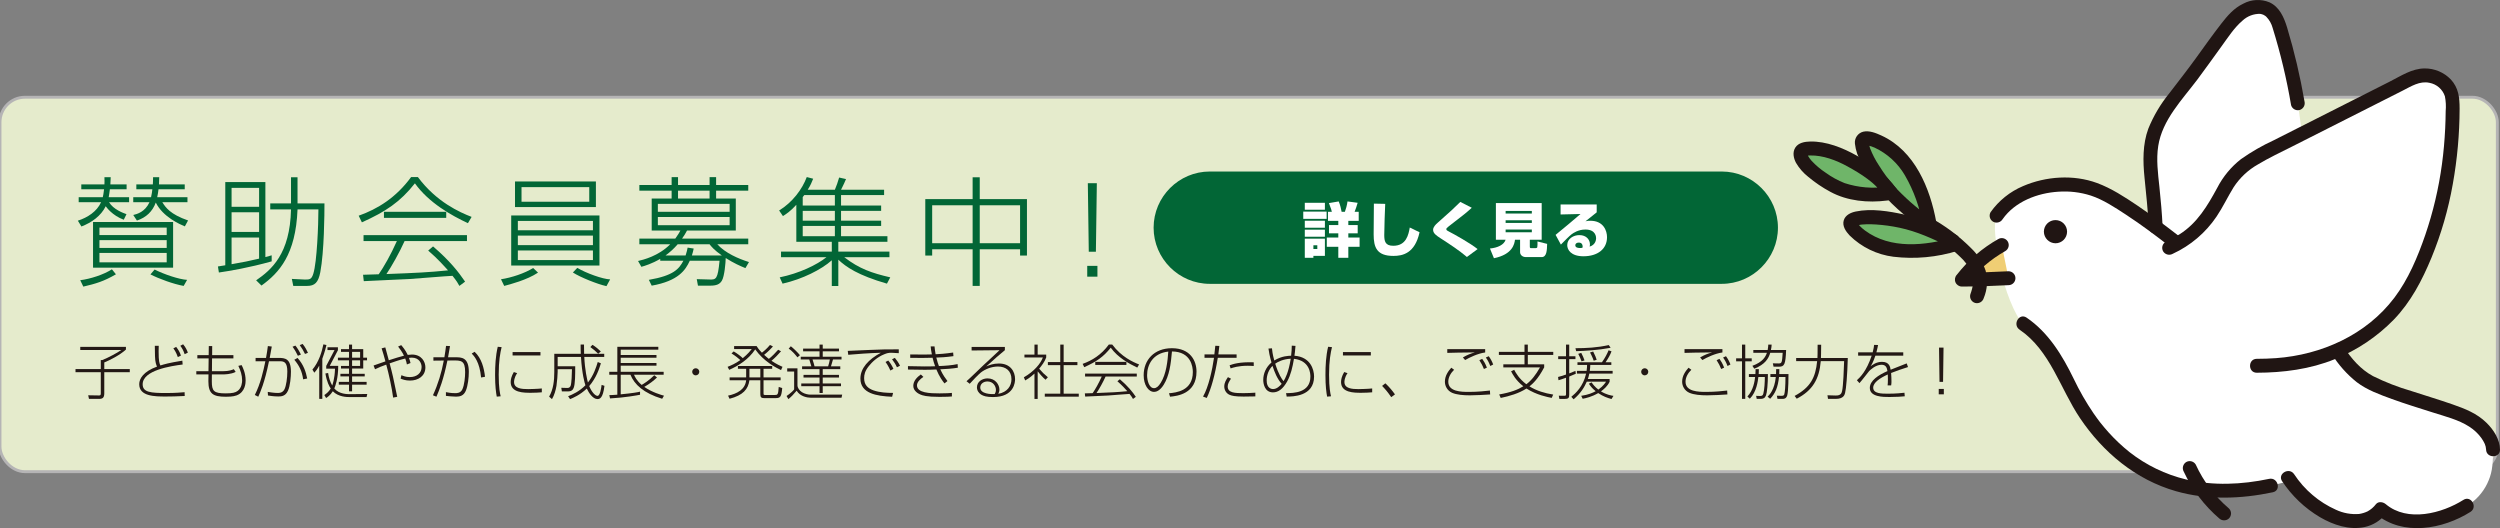 <?xml version="1.0" encoding="UTF-8"?>
<svg id="_レイヤー_1" data-name="レイヤー_1" xmlns="http://www.w3.org/2000/svg" version="1.1" viewBox="0 0 800 169">
  <rect x="0" y="0" width="800" height="169" fill="#808080" stroke="none"/>
  <!-- Generator: Adobe Illustrator 29.7.1, SVG Export Plug-In . SVG Version: 2.1.1 Build 8)  -->
  <defs>
    <style>
      .st0 {
        fill: #026636;
      }

      .st1 {
        fill: #fff;
      }

      .st2 {
        fill: none;
        stroke: #b5b4b5;
        stroke-miterlimit: 10;
        stroke-width: .928px;
      }

      .st3 {
        fill: #f0ce74;
      }

      .st4 {
        fill: #231815;
      }

      .st5 {
        fill: #6fb569;
      }

      .st6 {
        fill: #e5ebcc;
      }

      .st7 {
        fill: #201513;
      }
    </style>
  </defs>
  <g>
    <rect class="st6" y="31.115" width="799.146" height="119.822" rx="7.99" ry="7.99"/>
    <rect class="st2" y="31.115" width="799.146" height="119.822" rx="7.99" ry="7.99"/>
  </g>
  <path class="st1" d="M781.349,65.022c2.498-10.691,3.67-21.649,3.489-32.626-.088-6.429-7.305-10.272-13.402-7.19l-34.763,17.576-1.383-9.738c-1.484-8.334-3.451-16.574-5.892-24.679-2.913-9.525-11.153-6.483-15.319-1.363-5.149,6.338-9.314,12.858-14.891,19.999-3.813,4.897-8.555,10.564-10.16,16.564-1.253,4.647-.993,9.339-.473,14.134.575,5.212,1.002,9.543,1.263,14.958-5.362-4.124-11.065-7.785-17.047-10.944-6.567-3.3-15.702-3.537-23.263-.645-4.256,1.519-7.952,4.292-10.599,7.954-1.125,3.33-.36,7.959,1.113,16.236,1.274,7.141,4.892,16.085,7.35,18.306,5.981,3.995,10.67,11.442,13.041,16.202,3.748,7.519,20.591,48.977,72.451,34.072,7.416,10.38,22.121,17.77,29.009,9.071,8.655,7.454,22.013,2.504,27.543-1.027,2.79-1.689,5.036-4.143,6.471-7.07,1.469-3.091,1.878-5.367,1.878-10.961,0-3.663-4.101-8.737-9.714-10.898-7.673-2.968-15.319-4.888-22.89-7.726-2.964-.983-5.814-2.283-8.499-3.877-3.484-2.434-6.417-5.573-8.607-9.214l.068-.031c9.584-4.317,18.278-11.606,23.341-20.897,4.437-8.255,7.76-17.06,9.884-26.187Z"/>
  <path class="st3" d="M640.568,78.42c-4.955,2.796-9.301,6.553-12.784,11.051,5.01,0,9.681-.154,14.932-.442l-2.148-10.608Z"/>
  <path class="st5" d="M592.794,70.395c1.901-1.137,7.438-1.198,14.503.108,6.015,1.113,10.942,3.252,17.331,6.448.464.367.922.741,1.374,1.122-6.939,2.052-14.812,3.078-21.965,1.504-6.151-1.353-12.526-6.474-11.911-8.44.124-.321.362-.586.669-.743Z"/>
  <path class="st5" d="M597.572,44.266c-.49-.093-.996.021-1.398.315-1.366,1.312,1.075,7.054,6.195,13.858,4.035,5.362,8.596,8.996,15.216,13.912-1.221-7.287-3.825-15.025-8.542-20.876-3.214-3.982-8.723-6.99-11.472-7.209Z"/>
  <path class="st5" d="M576.291,48.573l.016-.036c.898-1.923,8.712-1.196,15.788,2.669,4.714,2.571,9.995,6.067,13.018,10.54-5.597.988-12.831.663-18.093-2.188-7.347-3.976-11.736-8.657-10.729-10.986Z"/>
  <path class="st7" d="M617.144,69.265c-4.05-2.891-7.786-6.198-11.147-9.866-1.739-2.021-3.317-4.175-4.72-6.442-1.142-1.709-2.091-3.539-2.831-5.457-.112-.323-.217-.649-.3-.982-.048-.194-.093-.388-.125-.583.012.07.087.464.015.069-.023-.127.006-.259-.006-.386-.028-.289-.165.521-.018.127.128-.344-.093.197-.102.21.085-.134-.403.371-.597.482-.358.209.042.03.093,0-.404.229-.288.117-.148.043.065-.033.695.059.111-.019.132.018.264.042.393.074.737.177,1.456.421,2.149.728,4.029,1.893,7.389,4.962,9.638,8.802,2.903,5,4.86,10.492,5.772,16.201.336,1.178,1.554,1.87,2.739,1.555,1.169-.349,1.855-1.557,1.555-2.739-1.983-10.875-6.9-22.859-17.585-27.724-1.735-.79-3.859-1.669-5.807-1.215-1.722.445-2.85,2.094-2.641,3.86.24,2.1.918,4.126,1.989,5.948,1.398,2.676,3.029,5.223,4.875,7.612,4.044,5.357,9.113,9.531,14.449,13.541,1.063.612,2.421.256,3.047-.799.59-1.066.238-2.407-.799-3.046v.006Z"/>
  <path class="st7" d="M625.92,75.113c-5.289-2.643-10.702-5.169-16.504-6.448-4.923-1.085-10.577-2.025-15.588-.979-1.567.327-3.287,1.119-3.811,2.764-.589,1.855.649,3.617,1.863,4.899,3.796,3.745,8.719,6.138,14.01,6.81,6.919.825,13.935.178,20.587-1.898,2.748-.796,1.577-5.093-1.184-4.293-9.238,2.672-20.319,3.871-28.497-2.206-.634-.469-1.227-.991-1.771-1.561-.098-.102-.588-.701-.405-.446-.098-.136-.176-.278-.271-.418-.257-.371-.046-.034-.05-.083-.019-.316-.052.556.012.12-.022.242-.085.478-.186.699-.169.371-.272.361-.101.148.185-.235-.411.417-.082.08.082-.058.171-.104.265-.137-.464.106-.186.077-.063.041.356-.106.708-.197,1.073-.267.077-.015.549-.085.225-.043.169-.022.341-.037.511-.052.421-.037.843-.059,1.265-.071,1.047-.031,2.094,0,3.139.066,2.519.165,5.023.512,7.492,1.041,5.586,1.181,10.74,3.541,15.819,6.08,2.556,1.278,4.814-2.561,2.248-3.844h.005Z"/>
  <path class="st7" d="M606.857,60.362c-3.247-4.544-7.872-7.83-12.686-10.552-4.441-2.504-9.748-4.644-14.945-4.522-1.7.04-3.728.379-4.723,1.931-.97,1.517-.571,3.395.218,4.889,1.01,1.721,2.334,3.237,3.902,4.472,2.189,1.835,4.56,3.442,7.077,4.795,5.458,2.968,12.038,3.582,18.126,2.801,1.214-.038,2.189-1.012,2.227-2.226-.007-1.227-1-2.219-2.227-2.226-4.539.692-9.177.307-13.539-1.124-2.154-.853-4.193-1.972-6.069-3.331-1.662-1.089-3.184-2.377-4.533-3.835-.384-.43-.725-.896-1.021-1.391-.068-.116-.13-.236-.186-.359.195.389.018.051-.021-.069-.044-.134-.076-.268-.108-.405.084.358.128.218.03-.009.034.079-.151.511-.015.185.082-.198.145-.167-.079.18-.144.224-.304.409-.347.361l-.124.05c.107-.039.215-.073.325-.103.11-.03.242-.058.366-.083.078-.016.415-.048.027-.006.231-.024.464-.033.698-.039,4.103-.093,8.362,1.535,11.902,3.472,4.38,2.398,8.931,5.273,11.883,9.397.642,1.033,1.98,1.384,3.047.799,1.054-.627,1.409-1.983.799-3.046l-.002-.006Z"/>
  <path class="st7" d="M614.978,73.214c4.421,2.393,8.501,5.367,12.131,8.844,1.577,1.408,2.853,3.119,3.753,5.031.991,2.397.498,4.768-.36,7.124-.316,1.184.376,2.402,1.555,2.738,1.182.301,2.392-.385,2.739-1.554,1.166-2.794,1.375-5.896.595-8.821-.905-2.596-2.395-4.95-4.354-6.88-4.058-4.117-8.714-7.598-13.812-10.326-2.511-1.386-4.76,2.458-2.247,3.844Z"/>
  <path class="st7" d="M697.89,76.035c-4.571-3.547-9.172-7.065-13.976-10.295-4.029-2.706-8.271-5.483-12.849-7.171-7.546-2.782-16.372-2.173-23.694.984-4.171,1.762-7.768,4.653-10.386,8.347-.609,1.063-.254,2.418.799,3.046,1.065.594,2.41.242,3.047-.799,3.957-5.657,11.171-8.393,17.852-8.803,3.511-.251,7.038.17,10.392,1.242,3.941,1.298,7.691,3.79,11.191,6.077,4.995,3.263,9.761,6.863,14.474,10.523.885.83,2.264.83,3.149,0,.862-.872.862-2.275,0-3.148l.001-.003Z"/>
  <path class="st7" d="M646.253,105.486c9.84,6.686,12.985,18.848,19.331,28.287,7.382,10.983,17.842,19.724,30.711,23.404,10.113,2.89,20.806,2.504,31.014.347,2.802-.592,1.616-4.884-1.184-4.292-8.778,1.855-17.963,2.274-26.633.185-6.569-1.593-12.72-4.573-18.043-8.738-2.381-1.904-4.605-3.997-6.651-6.257-.952-1.053-1.861-2.142-2.744-3.253-.043-.053-.426-.549-.111-.14-.095-.124-.187-.247-.278-.371-.202-.269-.404-.537-.603-.809-.387-.527-.767-1.061-1.139-1.602-2.384-3.501-4.497-7.178-6.322-11.001-3.624-7.464-8.093-14.847-15.097-19.606-2.376-1.615-4.608,2.241-2.248,3.844l-.003.002Z"/>
  <path class="st7" d="M746.137,113.256c2.136,3.448,4.848,6.503,8.019,9.032,3.336,2.542,7.361,3.97,11.262,5.399,4.322,1.577,8.731,2.907,13.111,4.311,3.878,1.244,8.184,2.295,11.63,4.529,1.524.967,2.849,2.215,3.904,3.678.415.583.774,1.204,1.071,1.855.244.567.383,1.174.411,1.791.065,2.86,4.518,2.87,4.454,0-.074-3.295-2.025-6.297-4.306-8.546-3.07-3.029-6.875-4.507-10.877-5.903-4.352-1.519-8.774-2.827-13.153-4.266-4.232-1.226-8.347-2.826-12.296-4.779-3.995-2.164-6.932-5.593-9.385-9.351-1.56-2.39-5.418-.161-3.845,2.247v.005Z"/>
  <path class="st7" d="M657.752,77.849c2.05,0,3.711-1.661,3.711-3.71s-1.662-3.71-3.711-3.71-3.711,1.661-3.711,3.71c.023,2.039,1.671,3.687,3.711,3.71Z"/>
  <path class="st7" d="M639.444,76.499c-5.121,2.889-9.619,6.763-13.235,11.398-.622.648-.804,1.601-.464,2.432.346.82,1.145,1.357,2.036,1.368,4.981,0,9.957-.171,14.932-.442,1.23,0,2.227-.997,2.227-2.226,0-1.229-.997-2.226-2.227-2.226-4.974.272-9.951.44-14.932.442l1.577,3.803c3.352-4.358,7.546-7.998,12.334-10.703,1.063-.621,1.421-1.985.8-3.047-.621-1.062-1.985-1.42-3.048-.799Z"/>
  <path class="st7" d="M695.252,81.229c5.683-2.611,10.539-6.734,14.036-11.918,2.033-2.997,3.543-6.278,5.445-9.35,1.981-3.056,4.675-5.587,7.85-7.373,3.473-2.093,7.174-3.817,10.79-5.645l11.756-5.945,23.718-11.992c2.715-1.373,5.481-3.192,8.581-2.504,2.31.426,4.203,2.077,4.94,4.306.309,1.563.393,3.161.25,4.748-.017,1.855-.07,3.712-.159,5.57-.186,3.817-.517,7.634-1.035,11.421-1.04,7.712-2.832,15.305-5.35,22.669-2.405,6.977-5.411,14.158-9.892,20.079-8.978,11.86-23.288,18.254-37.88,19.312-2.041.148-4.09.21-6.138.215-2.866.006-2.871,4.458,0,4.452,8.48-.019,17.094-1.124,24.989-4.35,7.085-2.857,13.5-7.154,18.838-12.617,5.488-5.685,9.071-12.596,12.076-19.835,3.111-7.581,5.399-15.473,6.823-23.542,1.433-7.976,2.165-16.061,2.186-24.165.01-3.512-.328-6.663-2.824-9.35-2.193-2.273-5.224-3.545-8.383-3.518-4.057.02-7.626,2.432-11.127,4.202l-12.374,6.258-24.75,12.517c-3.67,1.688-7.179,3.706-10.484,6.028-3.189,2.491-5.797,5.647-7.642,9.248-3.099,5.702-6.358,11.21-11.961,14.779-1.456.914-2.969,1.735-4.529,2.458-1.053.628-1.408,1.983-.799,3.046.638,1.039,1.981,1.391,3.047.799l.001-.002Z"/>
  <path class="st7" d="M692.045,72.66c-.211-4.289-.575-8.564-1.031-12.834-.464-4.332-1.057-8.785-.378-13.129,1.306-8.355,7.648-14.762,12.539-21.265,2.629-3.497,5.138-7.08,7.717-10.614,2.051-2.81,4.054-5.976,6.731-8.24,1.534-1.424,3.562-2.194,5.655-2.148-.394-.038.222.047.347.079.242.057.479.134.709.228-.303-.131.318.198.441.278.03.019.339.232.104.054.125.097.244.201.357.312.966,1.004,1.66,2.238,2.016,3.585,2.512,8.086,4.481,16.331,5.892,24.679.335,1.179,1.555,1.871,2.739,1.554,1.169-.348,1.855-1.556,1.556-2.738-1.376-8.004-3.239-15.916-5.579-23.692-.983-3.176-2.399-6.528-5.611-8.017-2.721-1.133-5.808-.977-8.401.424-2.969,1.403-5.04,3.823-7.012,6.358-2.822,3.63-5.474,7.382-8.165,11.109-2.747,3.802-5.648,7.477-8.493,11.204-2.794,3.423-5.06,7.244-6.721,11.338-1.836,4.985-1.742,10.437-1.215,15.645.533,5.275,1.093,10.533,1.353,15.831.14,2.852,4.595,2.869,4.454,0h-.004Z"/>
  <path class="st7" d="M698.791,150.904c2.675,5.742,6.543,10.848,11.346,14.977.882.839,2.267.839,3.149,0,.859-.874.859-2.274,0-3.148-4.539-3.857-8.175-8.663-10.651-14.08-.627-1.053-1.983-1.408-3.046-.799-1.039.638-1.391,1.98-.799,3.045v.004Z"/>
  <path class="st7" d="M730.278,153.985c3.114,4.701,7.253,8.636,12.106,11.509,4.268,2.494,9.418,4.222,14.381,3.147,2.634-.593,4.989-2.059,6.685-4.159h-3.149c8.55,7.202,21.419,4.902,30.241-.679,2.412-1.528.186-5.379-2.247-3.843-6.878,4.35-17.893,7.229-24.844,1.374-.845-.712-2.341-.996-3.149,0-.726.958-1.649,1.748-2.707,2.319-.843.395-1.737.669-2.657.812-2.548.207-5.107-.254-7.423-1.336-5.462-2.438-10.11-6.39-13.394-11.388-1.577-2.373-5.44-.147-3.846,2.247l.003-.003Z"/>
  <g>
    <path class="st0" d="M35.427,56.696c-.076,1.366-.076,1.745-.114,2.314h5.2v1.556h-5.353c-.114.873-.227,1.745-.379,2.542h6.529v1.594h-6.415c1.366,2.314,4.517,3.453,5.58,3.832l-.873,1.783c-3.758-1.404-5.58-4.06-5.77-4.325-1.518,3.111-4.517,5.236-7.782,6.488l-1.139-1.859c3.15-1.024,6.074-2.921,7.44-5.919h-7.174v-1.594h7.706c.114-.493.266-1.138.418-2.542h-7.288v-1.556h7.402c.038-.759.038-1.29,0-2.314h2.012ZM25.672,89.669c3.265-.417,7.516-1.783,10.136-3.491l1.291,1.594c-3.834,2.238-6.377,2.998-10.439,3.945l-.987-2.049ZM29.771,85.647v-14.608h25.623v14.608h-25.623ZM53.344,72.822h-21.523v2.39h21.523v-2.39ZM53.344,76.844h-21.523v2.505h21.523v-2.505ZM53.344,80.942h-21.523v2.998h21.523v-2.998ZM50.953,56.696c0,.645-.038,1.1-.076,2.314h8.237v1.556h-8.389c-.114.948-.228,1.669-.418,2.542h9.68v1.594h-8.047c1.063,1.707,2.543,3.87,8.237,5.843l-1.025,1.898c-1.366-.569-7.022-2.96-9.3-7.627-1.063,2.884-3.074,4.781-6.036,5.767l-1.176-1.783c1.215-.304,3.758-.949,5.2-4.098h-5.2v-1.594h5.694c.266-1.1.342-1.859.418-2.542h-5.124v-1.556h5.277c.038-.683.076-1.024.076-2.314h1.974ZM49.472,86.254c3.113,1.555,7.82,3.15,10.401,3.301l-1.101,1.936c-3.227-.569-7.895-2.277-10.629-3.681l1.329-1.555Z"/>
    <path class="st0" d="M86.935,83.636c-7.289,2.049-13.514,3.074-16.892,3.567l-.304-1.936c1.367-.228,1.822-.266,2.353-.379v-26.637h12.831v24.019c.949-.266,1.176-.341,2.012-.569v1.935ZM82.911,60.111h-8.806v6.071h8.806v-6.071ZM82.911,67.927h-8.806v6.298h8.806v-6.298ZM74.104,84.546c4.289-.759,5.049-.91,8.806-1.783v-6.754h-8.806v8.537ZM81.962,89.707c4.897-3.377,10.856-8.424,11.16-22.691h-6.643v-1.935h6.643v-8.348h2.088v8.348h8.617c0,3.377-.076,15.329-1.329,22.007-.645,3.339-1.784,4.402-4.213,4.402h-4.441l-.456-2.239,3.91.19c1.822.075,2.391-.038,2.961-1.86,1.176-3.719,1.632-15.823,1.632-20.566h-6.681c-.569,14.457-5.884,20.3-11.539,24.36l-1.708-1.669Z"/>
    <path class="st0" d="M133.72,56.658c5.922,7.968,13.362,11.269,17.195,12.749l-1.176,2.011c-5.277-2.466-12.489-6.488-16.968-12.749-4.707,5.957-9.3,9.031-16.968,12.483l-1.025-2.125c5.997-2.125,11.919-5.729,16.778-12.369h2.164ZM138.579,78.855c5.352,4.591,8.161,8.196,10.249,11.269l-1.822,1.366c-.456-.835-.797-1.48-2.202-3.226-2.05.076-11.806.911-13.817,1.025-2.315.152-12.527.531-14.577.683l-.228-2.049c.342,0,4.404-.114,5.011-.151,1.67-2.429,3.834-6.186,5.808-10.625h-10.666v-1.897h33.1v1.897h-19.966c-1.594,3.566-4.138,8.082-5.808,10.549,9.793-.379,13.248-.531,19.701-1.177-.949-1.062-3.227-3.681-6.339-6.336l1.556-1.328ZM122.863,67.775h19.929v1.935h-19.929v-1.935Z"/>
    <path class="st0" d="M172.164,87.241c-3.492,2.352-9.072,3.794-10.818,4.25l-1.025-2.125c3.416-.531,7.554-1.898,10.287-3.605l1.556,1.48ZM191.827,68.952v16.012h-28.242v-16.012h28.242ZM190.689,58.062v8.196h-25.888v-8.196h25.888ZM165.711,70.697v2.998h24.029v-2.998h-24.029ZM165.711,75.402v3.036h24.029v-3.036h-24.029ZM165.711,80.145v3.074h24.029v-3.074h-24.029ZM166.888,59.883v4.667h21.675v-4.667h-21.675ZM184.729,85.723c2.809,1.669,8.123,3.605,10.515,3.681l-1.176,2.163c-2.961-.646-8.389-2.846-10.742-4.364l1.404-1.48Z"/>
    <path class="st0" d="M223.346,91.414l-.38-2.087,4.1.114c2.088.075,2.619-.076,3.189-5.996h-9.528c-1.367,2.998-3.644,6.451-12.185,7.968l-.911-1.86c7.971-1.365,9.68-3.528,11.046-6.109h-7.402v-.608c-2.657,1.556-4.935,2.239-6.036,2.543l-1.063-1.86c1.594-.379,6.491-1.518,10.287-5.35h-9.869v-1.822h11.501c.873-1.176,1.253-1.897,1.633-2.58h-9.186v-10.245h6.377v-2.504h-10.325v-1.822h10.325v-2.504h2.05v2.504h10.097v-2.504h2.088v2.504h10.287v1.822h-10.287v2.504h6.301v10.245h-15.601c-.532.987-.911,1.632-1.594,2.58h21.181v1.822h-9.907c2.619,2.846,6.681,4.591,10.135,5.692l-1.139,1.935c-1.67-.683-3.682-1.556-6.301-3.225-.038,1.48-.379,5.881-1.253,7.286-.683,1.1-1.67,1.555-3.758,1.555h-3.872ZM233.481,65.233h-22.966v2.542h22.966v-2.542ZM233.481,69.445h-22.966v2.618h22.966v-2.618ZM230.975,81.739c-2.429-1.708-3.416-2.922-3.91-3.567h-10.211c-1.253,1.442-2.391,2.467-3.872,3.567h6.415c.379-1.138.532-1.898.645-2.505l1.936.304c-.152.683-.266,1.328-.569,2.201h9.565ZM227.065,63.526v-2.504h-10.097v2.504h10.097Z"/>
    <path class="st0" d="M267.159,60.718c.569-1.366.949-2.467,1.366-3.908l2.202.493c-.494,1.176-.607,1.404-1.594,3.415h13.779v1.707h-13.779v3.339h12.831v1.707h-12.831v3.149h12.831v1.669h-12.831v3.301h14.843v1.783h-15.716v3.149h16.361v1.783h-14.463c4.821,3.719,8.845,5.084,14.728,6.45l-1.063,2.012c-9.338-2.694-13.096-5.351-15.563-7.665v8.424h-2.088v-8.234c-3.303,2.96-9.376,6.034-15.753,7.476l-.911-2.012c6.301-1.29,11.919-4.022,14.956-6.45h-14.539v-1.783h16.247v-3.149h-11.35v-11.838c-1.86,2.049-3.188,2.921-4.289,3.605l-1.215-1.783c4.214-2.58,7.364-6.716,8.845-10.7l2.05.531c-.38.987-.873,2.163-1.746,3.529h8.693ZM257.365,62.425c-.341.455-.341.493-.494.645v2.694h10.287v-3.339h-9.794ZM267.159,67.472h-10.287v3.149h10.287v-3.149ZM267.159,72.29h-10.287v3.301h10.287v-3.301Z"/>
    <path class="st0" d="M311.24,63.715v-6.982h2.278v6.982h15.107v18.061h-2.201v-2.011h-12.906v11.725h-2.278v-11.725h-12.944v2.011h-2.202v-18.061h15.146ZM311.24,65.688h-12.944v12.142h12.944v-12.142ZM326.424,65.688h-12.906v12.142h12.906v-12.142Z"/>
    <path class="st0" d="M351.178,85.078v3.453h-3.264v-3.453h3.264ZM350.988,58.631l-.303,21.931h-2.278l-.303-21.931h2.885Z"/>
  </g>
  <g>
    <path class="st4" d="M40.299,110.988v.873c-1.898,1.765-5.333,3.491-6.927,4.117v2.125h8.161v1.006h-8.161v6.735c0,1.479-.57,1.802-1.69,1.802h-3.208l-.247-1.157,3.454.057c.361,0,.57-.057.57-.645v-6.792h-8.086v-1.006h8.086v-2.883h.474c2.069-.815,4.916-2.39,6.112-3.225h-13.153v-1.006h14.614Z"/>
    <path class="st4" d="M50.795,110.647c-.019.437-.038.949-.038,1.745,0,3.32.247,3.832.57,4.554,1.367-.417,2.467-.778,7.023-1.537l.095,1.233c-3.701.475-12.792,1.822-12.792,6.337,0,2.58,2.618,2.789,7.591,2.789,2.942,0,4.878-.19,5.827-.266l.038,1.215c-2.639.133-4.384.171-6.036.171-3.492,0-8.522-.019-8.522-3.946,0-1.765,1.31-4.022,5.694-5.635-.209-.474-.608-1.347-.646-3.339-.019-1.1-.057-2.921-.057-3.32h1.253ZM56.906,114.27c-.57-1.631-1.138-2.39-1.443-2.789l.911-.474c.646.853,1.176,1.631,1.519,2.789l-.987.474ZM59.089,113.341c-.398-1.176-.739-1.802-1.385-2.694l.893-.474c.873,1.025,1.253,1.935,1.518,2.675l-1.025.493Z"/>
    <path class="st4" d="M66.814,110.742h1.092l-.02,2.902h6.804v1.043h-6.833l-.038,4.098h3.512c1.973,0,2.941-.417,3.491-.646l.589.873c-1.519.798-3.721.798-4.005.798h-3.606c0,.417-.02,1.916-.02,2.181,0,3.168.608,3.889,4.48,3.889,2.144,0,3.075-.265,3.777-.777,1.347-.987,1.442-2.846,1.442-3.377,0-1.651-.494-3.15-1.215-4.648l1.044-.247c.361.683,1.291,2.524,1.291,4.914,0,.702-.057,3.7-2.866,4.781-1.158.436-2.847.436-3.435.436-4.195,0-5.618-.967-5.618-4.989,0-.134.038-1.974.038-2.163h-3.9v-1.025h3.89l.058-4.098h-3.616v-1.043h3.625l.038-2.902Z"/>
    <path class="st4" d="M86.97,110.893c-.285,1.669-.474,2.656-.664,3.643h2.904c1.955,0,3.891.189,3.891,4.402,0,1.574-.228,4.571-.969,6.128-.816,1.745-2.144,1.802-3.075,1.802-1.461,0-2.809-.227-3.302-.303l-.076-1.157c.532.095,2.088.341,3.227.341,1.329,0,1.841-.607,2.144-1.214.532-1.1.893-3.547.893-5.634,0-2.959-1.006-3.302-2.372-3.302h-3.492c-1.443,7.076-2.866,10.112-3.436,11.345l-1.1-.55c1.822-3.605,2.752-7.722,3.378-10.796l-3.131.019v-1.081h3.34c.303-1.631.456-2.751.588-3.794l1.253.151ZM95.321,113.853c-.399-.873-.987-1.916-1.708-2.902l.911-.361c.569.645,1.385,2.03,1.765,2.883l-.968.379ZM97.01,121.385c-.36-2.599-1.271-4.42-2.827-6.26l1.024-.588c1.974,2.181,2.695,4.515,3.093,6.583l-1.291.265ZM97.599,113.265c-.475-1.005-1.044-1.954-1.69-2.845l.93-.361c.798.949,1.405,2.163,1.708,2.846l-.948.36Z"/>
    <path class="st4" d="M103.14,127.645h-.985v-10.641c-.721,1.308-1.082,1.725-1.575,2.257l-.607-.988c2.106-2.524,3.035-5.711,3.509-8.08l.987.209c-.171.701-.512,2.16-1.329,4.4v12.843ZM117.526,126.072l-.227.985h-5.616c-.57,0-3.38,0-5.182-1.858-.855,1.327-1.69,1.876-2.146,2.161l-.57-.947c.513-.36,1.349-.911,2.052-2.088-.456-.684-1.254-2.067-1.709-4.818l.873-.152c.209,1.441.589,2.752,1.311,4.002.057-.133.797-2.086.893-5.388h-2.81v-.889l2.657-5.067h-2.259v-.891h3.341v.949l-2.619,5.009h2.713c.019,3.964-.909,6.468-1.251,7.227,1.574,1.861,4.213,1.823,5.085,1.823l5.465-.058ZM112.667,110.268v1.461h3.568v2.732h1.215v.851h-1.215v2.618h-3.568v1.691h4.044v.833h-4.044v1.747h4.65v.889h-4.65v2.127h-.984v-2.127h-3.267v-.889h3.267v-1.747h-2.754v-.833h2.754v-1.691h-2.564v-.832h2.564v-1.786h-3.551v-.851h3.551v-1.861h-2.564v-.871h2.564v-1.461h.984ZM115.232,112.6h-2.565v1.861h2.565v-1.861ZM115.232,115.313h-2.565v1.786h2.565v-1.786Z"/>
    <path class="st4" d="M128.384,110.438c.456.531,1.348,1.556,2.088,3.131.778-.096,1.101-.114,1.348-.114,3.113,0,4.308,2.333,4.308,4.097,0,2.77-2.277,4.231-4.934,4.231-1.443,0-2.392-.379-2.999-.626l.265-1.101c.608.266,1.423.608,2.695.608,2.202,0,3.758-1.252,3.758-3.225,0-1.157-.74-2.998-3.169-2.998-.247,0-.437.019-.873.076.227.588.341,1.063.494,1.651l-1.158.455c-.114-.588-.19-1.025-.532-1.898-1.746.399-4.137,1.252-4.992,1.556.969,3.604,1.101,4.288,2.43,10.7l-1.31.247c-.398-3.074-1.347-7.456-2.202-10.549-1.613.588-2.126.778-3.587,1.48l-.474-1.195c.607-.189,3.246-1.138,3.796-1.328-.341-1.404-.817-2.883-1.215-4.173l1.176-.303c.057.227,1.063,3.889,1.12,4.117,1.879-.646,3.682-1.139,4.859-1.462-.664-1.347-1.329-2.181-1.879-2.921l.986-.455Z"/>
    <path class="st4" d="M144.005,110.742c-.247,1.555-.608,3.453-.627,3.586h2.392c1.879,0,4.251,0,4.251,4.667,0,1.86-.285,4.402-.949,6.014-.683,1.632-1.879,1.917-3.131,1.917-1.138,0-2.714-.19-3.246-.247v-1.195c.608.114,1.575.323,2.961.323.588,0,1.708,0,2.296-1.215.664-1.403.893-3.983.893-5.502,0-3.776-1.253-3.776-4.175-3.738l-1.5.019c-1.233,6.014-2.543,9.353-3.511,11.573l-1.12-.455c1.632-3.547,2.771-7.285,3.474-11.117l-3.322.038v-1.081h3.511c.304-1.878.341-2.087.532-3.643l1.272.058ZM153.949,120.797c-.474-4.99-2.201-6.83-2.999-7.664l.911-.569c2.259,2.05,3.056,5.331,3.341,8.007l-1.254.227Z"/>
    <path class="st4" d="M160.516,111.084c-.436,1.859-.93,4.288-.93,8.802,0,4.364.418,6.033.626,6.925l-1.253.114c-.247-1.348-.532-3.358-.532-6.887,0-3.054.152-6.109.855-9.069l1.233.114ZM165.489,119.412c-.987,1.423-.987,2.618-.987,2.845,0,2.068,2.411,2.258,4.518,2.258.284,0,3.037-.058,4.364-.209v1.233c-1.082.076-1.992.152-3.416.152-2.411,0-6.548,0-6.548-3.434,0-.835.228-1.859,1.006-3.206l1.063.361ZM172.948,112.658v1.1h-8.92v-1.1h8.92Z"/>
    <path class="st4" d="M192.289,116.262c-.551,1.803-1.499,4.682-3.739,7.277.797,1.962,1.935,3.139,2.657,3.139.816,0,1.176-2.456,1.309-3.518l.911.303c-.494,4.088-1.556,4.239-2.258,4.239-1.423,0-2.752-1.954-3.398-3.365-2.202,2.095-4.384,2.986-5.353,3.385l-.626-.93c1.462-.568,3.568-1.517,5.543-3.499-.247-.701-1.101-3.599-1.424-9.079h-7.459v2.998h5.618c0,2.635,0,5.703-.494,6.896-.227.574-.588,1.148-1.917,1.148h-1.859l-.19-1.166,1.898.057c.797.019,1.006-.473,1.1-.72.285-.701.418-3.978.418-5.285h-4.574v.853c0,.795-.171,3.106-.379,4.45-.227,1.371-.702,3.082-1.443,4.278l-.91-.797c1.366-2.378,1.651-5.166,1.651-7.895v-5.804h8.484c-.057-1.024-.057-2.011-.057-2.978h1.082c0,.911,0,1.821.038,2.978h6.434v.987h-6.377c.152,3.984.93,7.375,1.158,8.189,1.859-2.311,2.676-5.001,3.15-6.558l1.007.417ZM191.416,113.189c-.931-.929-1.519-1.403-2.506-2.125l.664-.721c1.025.588,2.145,1.575,2.695,2.125l-.854.721Z"/>
    <path class="st4" d="M210.243,120.796c-1.138,1.063-2.278,1.974-4.081,3.017,2.543,1.746,5.371,2.543,6.32,2.808l-.588.987c-5.979-1.822-8.883-4.573-10.154-7.703h-3.113v6.281c4.099-.399,5.353-.664,6.188-.854v.987c-1.025.19-4.612.891-9.604,1.176l-.228-1.062c.722-.019,1.12-.019,2.563-.134v-6.394h-2.581v-.927h2.581v-8.007h13.115v.927h-12.033v1.691h11.445v.889h-11.445v1.672h11.445v.87h-11.445v1.957h13.741v.927h-9.49c.247.588.797,1.84,2.449,3.264.645-.361,2.278-1.348,4.043-3.093l.873.721Z"/>
    <path class="st4" d="M223.776,118.975c0,.627-.512,1.139-1.138,1.139-.646,0-1.139-.531-1.139-1.139,0-.607.494-1.138,1.139-1.138.626,0,1.138.512,1.138,1.138Z"/>
    <path class="st4" d="M249.929,112.411c-.797.93-2.088,2.258-3.055,3.037,1.708,1.157,2.942,1.67,3.53,1.936l-.475,1.041c-1.67-.777-5.599-2.844-8.256-6.621-2.182,3.265-5.409,5.258-8.332,6.546l-.512-.966c1.062-.417,2.448-1.005,4.081-2.163-.551-.513-1.557-1.348-2.828-2.126l.702-.646c1.138.664,2.391,1.632,2.903,2.164,1.652-1.348,2.487-2.43,2.886-2.923h-5.656v-.946h7.193c.322.511.664,1.04,1.708,2.123.379-.304,1.48-1.157,2.581-2.484l.948.493c-.55.606-1.536,1.649-2.827,2.674.759.702,1.423,1.234,1.518,1.29.949-.721,2.22-2.05,2.98-2.922l.91.493ZM244.331,118.007v2.754h5.466v.926h-5.466v4.195c0,.456.057.513.608.513h2.941c.949,0,1.158,0,1.31-2.581l1.12.36c-.247,2.77-.57,3.225-2.107,3.225h-3.72c-.873,0-1.177-.284-1.177-1.288v-4.423h-3.492c-.398,2.867-2.012,4.784-6.357,5.92l-.475-1.004c2.961-.625,5.485-2.011,5.789-4.916h-5.295v-.926h5.295v-2.754h-2.638v-.889h10.971v.889h-2.771ZM243.306,118.007h-3.492v2.754h3.492v-2.754Z"/>
    <path class="st4" d="M255.187,117.857v5.444c0,.797.645,1.689,1.405,2.182.892.608,2.201.798,2.6.798h10.306l-.209.985h-9.907c-.969,0-3.303-.341-4.461-2.238-1.044,1.234-1.613,1.84-2.638,2.692l-.588-1.003c.968-.607,2.202-1.727,2.429-2.106v-5.73h-2.22v-1.024h3.284ZM255.187,114.347c-.835-1.025-1.708-2.051-2.809-2.789l.684-.759c.986.778,2.202,1.99,2.923,2.864l-.797.684ZM263.273,114.158h6.017v.87h-2.733c-.076.324-.512,1.767-.646,2.204h2.98v.889h-5.618v1.842h5.2v.851h-5.2v1.901h5.845v.87h-5.845v2.183h-1.025v-2.183h-5.845v-.87h5.845v-1.901h-5.124v-.851h5.124v-1.842h-5.58v-.889h2.961c-.095-.399-.436-1.519-.663-2.204h-2.733v-.87h6.016v-1.729h-5.257v-.871h5.257v-1.29h1.025v1.29h5.2v.871h-5.2v1.729ZM265,117.232c.284-.912.36-1.254.55-2.204h-5.542c.265.703.569,1.881.645,2.204h4.347Z"/>
    <path class="st4" d="M287.605,113.018c-1.158-.095-1.822-.133-2.334-.133-1.025,0-1.405.133-2.202.437-2.372.929-4.024,2.542-5.049,3.832-1.253,1.555-1.499,2.751-1.499,3.851,0,2.22,1.216,3.282,3.037,3.928,1.974.683,4.289.797,6.226.797l-.303,1.233c-5.049-.209-10.154-1.081-10.154-5.824,0-3.319,2.581-6.146,6.548-8.252-2.923.057-8.655.455-10.439.646l-.152-1.252c.57,0,4.802-.19,7.004-.304,4.175-.189,5.277-.189,9.319-.189v1.233ZM284.928,118.577c-.133-.303-.739-1.651-1.556-2.751l.873-.455c.721.873,1.12,1.517,1.652,2.656l-.969.55ZM287.017,117.534c-.399-.911-.949-1.783-1.557-2.562l.893-.455c.531.626,1.253,1.651,1.651,2.524l-.986.493Z"/>
    <path class="st4" d="M299.05,110.855c.075.664.133,1.404.341,2.504.987-.037,3.131-.171,5.618-.55l.095,1.157c-2.581.361-4.137.417-5.485.455.341,1.366.608,2.144.835,2.713,1.804-.057,4.214-.227,5.979-.626l.076,1.157c-1.423.265-4.119.474-5.618.512.873,1.916,1.784,3.074,2.296,3.757l-.949.759c-.569-.702-1.594-2.03-2.6-4.458-1.955.076-2.487.113-3.853.095l-5.239-.076v-1.091l5.22.095c.721.019,2.106,0,3.473-.057-.398-1.085-.532-1.599-.816-2.723-1.462.058-2.449.058-3.018.058l-4.137-.019v-1.1l4.023.038c1.461.019,2.828-.058,2.904-.058-.227-1.062-.323-1.897-.379-2.542h1.234ZM295.481,120.608c-.949.645-2.05,1.612-2.05,2.713,0,2.448,4.213,2.561,7.231,2.561,2.202,0,3.208-.095,3.948-.151v1.138c-.721.058-1.614.133-3.928.133-4.271,0-5.447-.455-6.226-.777-.532-.228-2.202-1.081-2.202-2.732,0-1.555,1.158-2.789,2.411-3.662l.817.778Z"/>
    <path class="st4" d="M321.559,111.026v1.034c-.588.493-1.841,1.515-2.581,2.177-2.372,2.139-2.638,2.386-3.397,3.012.986-.417,2.24-.929,4.081-.929,3.682,0,5.162,2.58,5.162,5.008,0,.911-.228,5.73-7.061,5.73-2.088,0-3.037-.323-3.814-.797-.722-.455-1.329-1.272-1.329-2.315,0-1.822,1.727-2.865,3.397-2.865,2.543,0,3.796,2.068,3.796,3.586,0,.608-.171.968-.36,1.366,2.904-.55,4.213-2.542,4.213-4.686,0-2.693-1.822-4.059-4.308-4.059-2.127,0-4.176.891-5.485,1.916-.626.493-2.848,2.751-3.568,3.605l-1.025-.816c.911-.759,4.688-4.44,5.467-5.18.797-.758,4.404-4.052,5.105-4.753l-8.939.096v-1.129h10.647ZM318.694,124.763c0-1.177-.873-2.694-2.715-2.694-1.253,0-2.296.759-2.296,1.935,0,2.106,3.53,2.163,4.612,2.106.19-.341.399-.702.399-1.347Z"/>
    <path class="st4" d="M334.579,121.518c-.816-.626-2.24-2.315-2.524-2.694v8.84h-1.025v-8.12c-1.443,1.328-2.391,1.878-2.961,2.201l-.437-1.005c3.189-1.822,5.353-4.326,6.093-6.356h-5.903v-.911h3.208v-3.206h1.025v3.206h2.732v.911c-.456,1.328-1.461,2.638-2.258,3.605,1.234,1.385,1.461,1.613,2.79,2.731l-.74.798ZM340.368,110.267v5.597h4.404v.967h-4.404v9.145h4.841v.949h-10.876v-.949h4.954v-9.145h-3.966v-.967h3.966v-5.597h1.082Z"/>
    <path class="st4" d="M355.913,110.249c2.961,3.983,6.68,5.634,8.597,6.374l-.588,1.005c-2.638-1.234-6.244-3.244-8.484-6.374-2.353,2.978-4.649,4.515-8.483,6.242l-.513-1.063c2.999-1.062,5.959-2.864,8.389-6.184h1.082ZM358.342,121.347c2.676,2.296,4.081,4.098,5.124,5.635l-.911.683c-.227-.417-.398-.739-1.1-1.612-1.025.037-5.903.455-6.909.512-1.158.076-6.264.265-7.288.341l-.114-1.025c.171,0,2.202-.057,2.505-.075.835-1.215,1.917-3.093,2.904-5.312h-5.333v-.949h16.551v.949h-9.983c-.797,1.783-2.069,4.041-2.904,5.274,4.897-.19,6.624-.266,9.851-.588-.475-.531-1.614-1.841-3.17-3.169l.778-.664ZM350.484,115.807h9.965v.968h-9.965v-.968Z"/>
    <path class="st4" d="M374.076,125.844c2.24-.209,7.63-.722,7.63-6.793,0-1.593-.531-6.545-6.68-6.583-.341,4.06-.855,7.797-2.657,10.681-1.176,1.878-2.372,2.257-3.055,2.257-1.842,0-3.341-2.257-3.341-5.331,0-4.876,3.36-8.651,9.035-8.651,5.883,0,7.876,4.022,7.876,7.494,0,7.114-6.206,7.817-8.466,8.025l-.341-1.1ZM367.073,120.076c0,1.575.588,4.135,2.22,4.135.722,0,1.405-.512,2.145-1.707,1.784-2.845,2.22-7.038,2.411-9.998-4.935.55-6.776,4.212-6.776,7.57Z"/>
    <path class="st4" d="M390.19,110.704c-.076.759-.171,1.575-.322,2.713h5.845v1.081h-6.017c-.873,5.426-2.126,9.941-3.529,12.844l-1.196-.437c1.746-2.979,2.98-8.632,3.511-12.407h-3.037v-1.081h3.151c.057-.455.265-2.41.303-2.77l1.291.058ZM393.91,121.176c-.646,1.025-1.044,1.651-1.044,2.505,0,2.049,2.315,2.125,5.01,2.125,1.367,0,2.676-.076,3.834-.152v1.195c-.588.019-3.549.057-3.739.057-2.923,0-3.814-.285-4.479-.55-1.177-.493-1.728-1.651-1.728-2.675,0-1.234.626-2.182,1.176-2.998l.969.492ZM401.198,117.117c-.494-.019-1.044-.076-1.898-.076-3.075,0-4.821.626-5.504.853l-.323-1.005c1.006-.36,3.113-1.119,7.725-.948v1.176Z"/>
    <path class="st4" d="M414.56,110.685c-.152,1.822-.228,2.448-.341,3.15,5.162.379,6.282,4.44,6.282,6.659,0,6.412-6.89,6.412-8.769,6.412l-.19-1.1c2.372-.019,7.782-.058,7.782-5.294,0-.891-.133-5.103-5.257-5.691-.456,2.731-1.025,5.141-2.145,7.19-1.385,2.505-2.903,3.548-4.573,3.548-2.695,0-3.113-2.865-3.113-3.966,0-2.011.854-4.097,2.638-5.596-.607-2.03-.854-3.624-.968-4.458l1.12-.076c.057.683.189,1.878.74,3.889,2.41-1.461,4.573-1.499,5.39-1.517.152-1.328.19-2.106.209-3.226l1.196.076ZM407.196,117.079c-1.215,1.234-1.86,2.921-1.86,4.667,0,2.353,1.348,2.751,2.05,2.751,1.158,0,2.145-.949,2.753-1.669-1.481-1.651-2.297-3.814-2.942-5.748ZM410.745,121.974c.55-.892,1.575-2.752,2.296-7.191-2.486.133-4.137,1.005-4.972,1.593,1.1,3.471,2.126,4.99,2.676,5.597Z"/>
    <path class="st4" d="M426.232,111.084c-.436,1.859-.93,4.288-.93,8.802,0,4.364.418,6.033.626,6.925l-1.253.114c-.247-1.348-.532-3.358-.532-6.887,0-3.054.152-6.109.855-9.069l1.233.114ZM431.205,119.412c-.987,1.423-.987,2.618-.987,2.845,0,2.068,2.411,2.258,4.518,2.258.284,0,3.037-.058,4.364-.209v1.233c-1.082.076-1.992.152-3.416.152-2.411,0-6.548,0-6.548-3.434,0-.835.228-1.859,1.006-3.206l1.063.361ZM438.664,112.658v1.1h-8.92v-1.1h8.92Z"/>
    <path class="st4" d="M445.193,127.096c-1.12-1.651-1.898-2.542-2.923-3.605l1.044-.835c1.271,1.176,2.391,2.561,3.075,3.547l-1.196.892Z"/>
    <path class="st4" d="M465.311,118.331c-1.082,1.043-1.86,2.41-1.86,3.814,0,3.187,4.119,3.263,6.605,3.263,2.923,0,5.391-.285,6.719-.436l.075,1.252c-1.765.113-4.498.285-6.472.285-2.088,0-4.233-.172-5.713-.816-1.575-.702-2.297-2.219-2.297-3.547,0-1.954,1.12-3.434,2.051-4.478l.892.664ZM475.257,112.791c-2.296.285-5.124,1.65-6.415,2.428l-.721-.835c1.518-.873,2.334-1.176,3.814-1.613-5.637.058-5.959.076-8.806.152v-1.195c1.575.019,10.363.019,12.128,0v1.063ZM474.859,118.084c-.418-1.043-.74-1.689-1.462-2.827l.911-.417c.437.608.987,1.442,1.499,2.808l-.948.436ZM476.889,117.117c-.456-1.195-.797-1.822-1.423-2.713l.93-.417c.608.835,1.063,1.669,1.424,2.655l-.931.475Z"/>
    <path class="st4" d="M496.552,127.323c-1.329-.247-4.859-.929-8.086-2.998-2.448,1.575-5.428,2.428-8.236,3.017l-.494-1.119c3.814-.664,6.016-1.556,7.724-2.618-2.524-1.992-3.473-3.946-3.91-4.801l.987-.474c.494.929,1.519,2.845,3.891,4.629,1.632-1.233,2.999-2.959,4.364-5.388h-11.729v-.987h6.775v-2.998h-8.199v-.987h8.199v-2.333h1.063v2.333h8.143v.987h-8.143v2.998h5.239v.967c-1.955,3.719-3.645,5.236-4.707,6.091,2.296,1.423,4.916,2.201,7.591,2.618l-.474,1.062Z"/>
    <path class="st4" d="M504.258,119.6c-1.176.513-1.766.761-2.107.893v5.786c0,1.081-.227,1.385-1.575,1.385h-1.574l-.19-1.043,1.765.019c.342,0,.551,0,.551-.493v-5.273c-1.196.437-1.86.645-2.411.796l-.133-1.043c.892-.227,1.745-.475,2.543-.778v-4.932h-2.506v-.911h2.506v-3.737h1.024v3.737h1.993v.911h-1.993v4.571c1.082-.416,1.519-.606,1.993-.814l.114.927ZM502.815,126.982c1.367-1.101,3.815-3.321,4.745-7.438h-2.941v-.871h3.093c.133-.93.152-1.425.152-1.9h-3.075v-.851h7.838c1.025-1.462,1.614-2.601,2.126-3.834l.93.341c-.379,1.044-.93,2.069-1.897,3.493h1.841v.851h-6.738c-.019.57-.038,1.102-.152,1.9h7.308v.871h-7.459c-.171.874-.341,1.368-.475,1.729h6.966v.889c-.664,1.423-1.974,2.505-2.771,3.075,1.746,1.081,3.284,1.328,4.005,1.442l-.626,1.005c-1.291-.341-2.694-.835-4.251-1.898-2.126,1.234-3.986,1.631-4.972,1.822l-.475-.949c2.297-.323,3.721-.987,4.632-1.48-1.234-.967-1.804-1.822-2.183-2.391l.873-.437c.456.684,1.063,1.462,2.164,2.316,1.594-1.139,2.221-2.164,2.467-2.543h-6.168c-.759,1.745-1.879,3.663-4.213,5.655l-.74-.797ZM504.144,111.426c3.474,0,6.947-.189,10.666-1.005l.589.873c-4.005.758-7.99.985-11.027,1.079l-.228-.947ZM506.099,115.637c-.323-.892-.664-1.67-1.062-2.41l.968-.304c.532,1.026.74,1.576,1.044,2.41l-.949.304ZM509.99,115.429c-.096-.285-.437-1.253-1.177-2.639l1.006-.304c.608,1.158.893,1.975,1.12,2.639l-.948.304Z"/>
    <path class="st4" d="M527.451,118.975c0,.627-.512,1.139-1.138,1.139-.646,0-1.139-.531-1.139-1.139,0-.607.494-1.138,1.139-1.138.626,0,1.138.512,1.138,1.138Z"/>
    <path class="st4" d="M541.23,118.331c-1.082,1.043-1.86,2.41-1.86,3.814,0,3.187,4.119,3.263,6.605,3.263,2.923,0,5.391-.285,6.719-.436l.075,1.252c-1.765.113-4.498.285-6.472.285-2.088,0-4.233-.172-5.713-.816-1.575-.702-2.297-2.219-2.297-3.547,0-1.954,1.12-3.434,2.051-4.478l.892.664ZM551.176,112.791c-2.296.285-5.124,1.65-6.415,2.428l-.721-.835c1.518-.873,2.334-1.176,3.814-1.613-5.637.058-5.959.076-8.806.152v-1.195c1.575.019,10.363.019,12.128,0v1.063ZM550.778,118.084c-.418-1.043-.74-1.689-1.462-2.827l.911-.417c.437.608.987,1.442,1.499,2.808l-.948.436ZM552.808,117.117c-.456-1.195-.797-1.822-1.423-2.713l.93-.417c.608.835,1.063,1.669,1.424,2.655l-.931.475Z"/>
    <path class="st4" d="M558.483,110.268v4.401h2.068v.967h-2.068v12.009h-1.044v-12.009h-1.88v-.967h1.88v-4.401h1.044ZM565.733,119.698c0,3.242-.285,5.975-.608,6.809-.341.911-.911,1.139-1.746,1.139h-1.233l-.19-.967,1.196.038c.55.019.949-.096,1.1-.702.379-1.405.494-3.853.494-5.371h-2.069c-.151,1.291-.569,4.782-2.732,6.945l-.778-.701c1.917-2.031,2.334-4.953,2.467-6.244h-1.993v-.946h2.089c.038-.627.038-1.064.057-1.576h1.044c0,.892-.038,1.253-.057,1.576h2.961ZM566.929,110.268c-.038.589-.076,1.043-.228,1.727h4.859c-.19,4.628-.532,5.348-2.296,5.348h-1.728l-.227-1.079,1.765.038c1.12.019,1.176-.189,1.385-3.398h-3.985c-.532,1.823-1.633,3.702-5.106,5.085l-.608-.929c3.36-1.233,4.214-2.903,4.65-4.156h-4.346v-.908h4.593c.152-.797.171-1.31.19-1.727h1.082ZM572.319,119.698c0,.473,0,5.368-.398,6.811-.152.511-.437,1.136-1.481,1.136h-1.652l-.189-1.023,1.48.038c.722.019.817-.265.893-.474.189-.589.379-2.563.379-5.543h-2.069c-.341,3.283-1.196,5.275-2.828,6.964l-.835-.664c.646-.626,2.22-2.201,2.639-6.3h-1.728v-.946h1.803c.038-.778.038-1.177.038-1.576h1.025c0,.341,0,.512-.038,1.576h2.961Z"/>
    <path class="st4" d="M581.638,110.305h1.138l-.038,2.998c0,.399,0,.816-.037,1.252h8.597c-.171,5.768-.512,9.752-.873,11.193-.152.608-.494,1.898-2.999,1.898h-2.467l-.171-1.157,2.581.076c1.746.057,1.955-.816,2.106-1.48.361-1.537.57-7.114.646-9.524h-7.478c-.474,5.806-2.657,9.411-7.687,12.028l-.683-.891c5.086-2.751,6.7-5.881,7.212-11.137h-6.718v-1.005h6.814c0-.189.038-.664.038-1.29l.019-2.959Z"/>
    <path class="st4" d="M600.979,110.4c-.114.608-.209,1.139-.532,2.353h8.597v1.062h-8.92c-.74,2.201-1.271,2.998-1.556,3.416.588-.455,1.841-1.442,3.682-1.442,2.354,0,2.619,1.669,2.752,2.524,2.924-1.157,3.246-1.29,5.144-2.03l.418,1.176c-1.822.588-3.739,1.214-5.409,1.898.076.835.114,1.954.114,2.675,0,.265,0,.759-.096,1.29h-1.138c.057-.569.095-.987.095-1.936,0-.133,0-.835-.038-1.555-2.467,1.119-4.669,2.562-4.669,4.212,0,1.936,2.714,1.936,4.707,1.936,2.639,0,4.442-.209,5.296-.304l.095,1.139c-1.006.095-2.543.227-4.897.227-2.05,0-6.282,0-6.282-2.921,0-2.371,2.828-4.135,5.638-5.369-.152-.873-.342-2.03-1.898-2.03-1.935,0-3.72,1.783-3.948,2.012-.247.284-2.562,3.301-3.113,3.87l-.816-.93c1.006-.929,3.055-2.845,4.725-7.855h-4.327v-1.062h4.65c.323-1.195.399-1.822.456-2.391l1.272.038Z"/>
    <path class="st4" d="M622.027,124.458v1.727h-1.632v-1.727h1.632ZM621.932,111.235l-.152,10.966h-1.138l-.152-10.966h1.443Z"/>
  </g>
  <path class="st0" d="M568.941,72.857c0,9.885-8.09,17.973-17.977,17.973h-163.832c-9.887,0-17.977-8.088-17.977-17.973s8.09-17.973,17.977-17.973h163.832c9.887,0,17.977,8.088,17.977,17.973Z"/>
  <g>
    <path class="st1" d="M417.042,67.723h7.477v2.312h-7.477v-2.312ZM417.534,64.896h6.435v2.217h-6.435v-2.217ZM417.534,70.644h6.435v2.236h-6.435v-2.236ZM417.534,73.49h6.435v2.274h-6.435v-2.274ZM417.534,76.374h6.435v5.5h-3.682v.626h-2.753v-6.126ZM420.287,78.478v1.197h1.253v-1.197h-1.253ZM428.258,82.499v-3.529h-3.682v-2.957h3.682v-1.348h-2.979v-2.637h2.979v-1.347h-3.302v-2.902h1.233c-.075-.379-.151-.778-.93-2.789l3.131-.531c.475,1.138.778,2.429.931,3.32h1.044c.303-.778.702-2.182.835-3.32l3.246.436c-.304,1.043-.588,1.935-.968,2.884h1.309v2.902h-3.322v1.347h2.999v2.637h-2.999v1.347h3.607v2.959h-3.607v3.529h-3.208Z"/>
    <path class="st1" d="M443.266,65.236c-.095,1.612-.303,8.139-.303,9.941,0,1.973.265,3.471,2.885,3.471,4.175,0,4.878-3.566,5.277-5.843l3.131,1.517c-1.481,6.754-5.39,7.57-8.37,7.57-5.333,0-6.32-2.751-6.32-6.887,0-1.555.076-8.443.076-9.846l3.625.076Z"/>
    <path class="st1" d="M469.411,82.235c-2.543-2.163-5.315-3.965-8.503-6.033-1.216-.797-2.316-1.518-2.316-2.656,0-.911.873-1.745,1.367-2.182,4.593-4.079,5.105-4.534,7.345-6.754l3.663,1.878c-1.879,1.707-2.088,1.859-7.44,5.995-.645.512-.701.645-.701.854,0,.323.284.493.797.74,1.613.816,6.985,3.813,9.205,5.634l-3.416,2.524Z"/>
    <path class="st1" d="M486.429,76.713h-1.632c-.171,1.348-.76,4.706-6.738,5.919l-1.272-3.109c2.467-.228,4.518-1.196,5.011-2.81h-3.113v-11.722h14.652v11.722h-3.796v2.165c0,.474.113.531.493.531h1.386c.171,0,.474-.095.512-.304.095-.512.076-1.234.057-1.842l3.094.779c-.058,2.05-.114,4.23-1.766,4.23h-4.992c-1.291,0-1.897-.834-1.897-1.573v-3.985ZM481.799,67.493v.837h8.388v-.837h-8.388ZM481.799,70.49v.856h8.388v-.856h-8.388ZM481.799,73.45v.875h8.388v-.875h-8.388Z"/>
    <path class="st1" d="M510.945,65.426v2.523c-1.006.797-2.581,2.068-3.587,2.865.512-.152,1.006-.171,1.556-.171,4.233,0,5.334,3.225,5.334,5.255,0,3.776-2.98,6.109-7.554,6.109-4.005,0-5.181-2.106-5.181-3.567,0-2.068,2.03-3.206,3.89-3.206,2.278,0,3.378,1.518,3.378,2.96,0,.265-.038.436-.095.721,1.822-.531,2.069-2.125,2.069-2.637,0-.322,0-2.826-3.416-2.826-2.316,0-3.872,1.119-4.404,1.499-.702.512-2.334,2.181-3.454,3.32l-1.69-3.111c.664-.55,3.568-2.941,4.157-3.434.608-.512,3.264-2.77,3.815-3.244l-6.377.152v-3.206h11.558ZM506.447,78.877c0-.114,0-1.252-1.215-1.252-.664,0-1.138.323-1.138.854,0,.797.968.892,1.537.892.265,0,.436-.019.759-.095.038-.133.057-.247.057-.399Z"/>
  </g>
</svg>